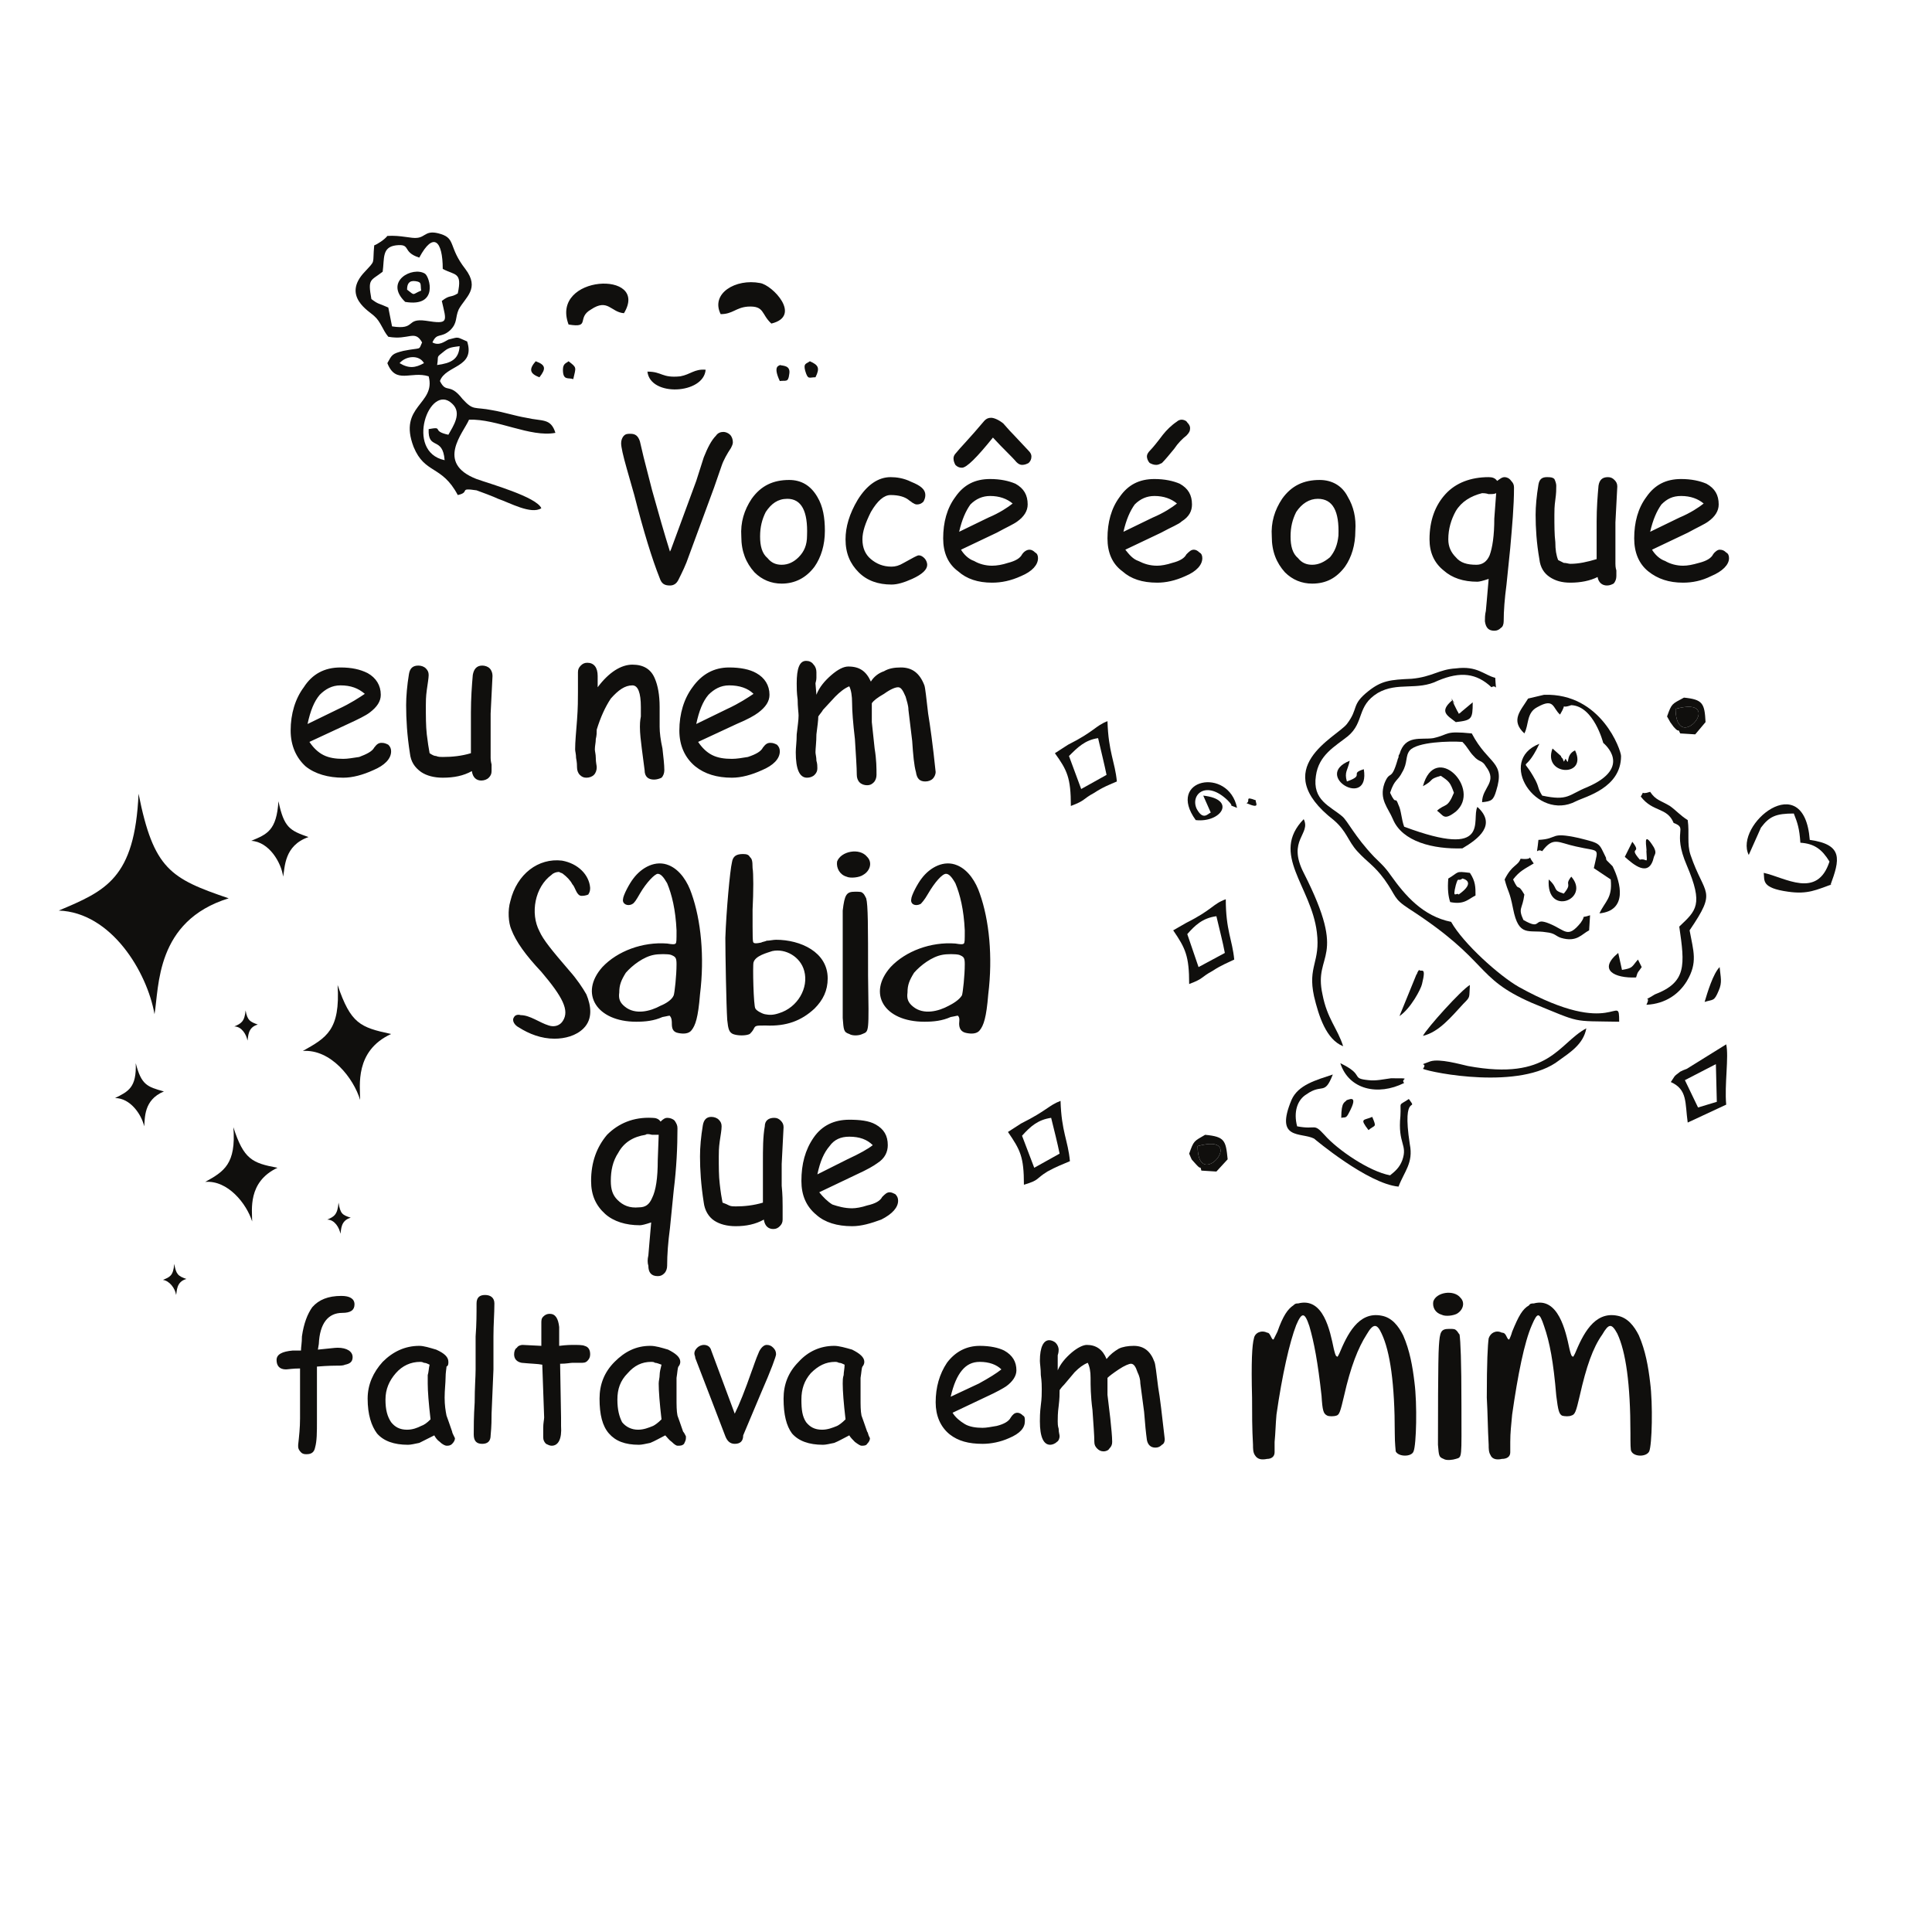 <?xml version="1.0" encoding="UTF-8" standalone="no"?>
<svg
   xmlns:dc="http://purl.org/dc/elements/1.1/"
   xmlns:cc="http://creativecommons.org/ns#"
   xmlns:rdf="http://www.w3.org/1999/02/22-rdf-syntax-ns#"
   xmlns:svg="http://www.w3.org/2000/svg"
   xmlns="http://www.w3.org/2000/svg"
   viewBox="0 0 378.667 378.667"
   height="378.667"
   width="378.667"
   xml:space="preserve"
   id="svg2"
   version="1.1"><defs
     id="defs6"><clipPath
       id="clipPath20"
       clipPathUnits="userSpaceOnUse"><path
         id="path18"
         d="M 0,0 H 2834.65 V 2834.65 H 0 Z" /></clipPath></defs><g
     transform="matrix(1.333,0,0,-1.333,0,378.667)"
     id="g10"><g
       transform="scale(0.1)"
       id="g12"><g
         id="g14"><g
           clip-path="url(#clipPath20)"
           id="g16"><path
             id="path22"
             style="fill:#100f0d;fill-opacity:1;fill-rule:evenodd;stroke:none"
             d="m 2409.74,877.078 c 9.66,-22.16 13.8,-45.719 16.56,-69.269 4.15,-31.86 2.77,-91.43 -1.38,-101.129 -4.14,-8.309 -22.08,-8.309 -26.22,0 -1.39,1.39 -1.39,11.082 -1.39,26.32 0,73.43 -6.9,120.531 -19.32,146.852 -8.29,15.238 -12.43,15.238 -22.09,-1.383 -13.81,-19.399 -23.47,-47.11 -33.13,-90.047 -5.52,-23.551 -6.9,-27.711 -12.43,-29.094 -2.76,-1.387 -9.66,-1.387 -13.8,0 -4.14,2.774 -5.52,6.922 -8.28,29.094 -4.15,49.867 -9.67,78.957 -17.95,102.519 -6.9,20.778 -9.66,20.778 -17.95,1.379 -11.04,-24.941 -20.7,-73.422 -28.99,-131.609 -1.38,-15.242 -2.76,-26.32 -2.76,-40.18 v -15.23 c 0,-6.93 -5.52,-9.699 -12.42,-9.699 -5.52,-1.391 -13.81,-1.391 -16.57,5.539 -2.76,4.16 -2.76,9.699 -2.76,15.238 -1.38,23.551 -1.38,45.723 -2.76,69.269 0,52.641 1.38,77.582 2.76,87.282 2.76,8.308 11.04,12.461 19.33,8.308 4.14,0 5.52,-2.769 6.9,-5.539 1.38,-2.769 2.76,-5.551 4.14,-4.16 0,0 2.76,5.539 4.14,11.082 9.67,23.547 15.19,33.25 24.85,38.789 1.38,2.77 4.14,2.77 6.9,2.77 35.9,9.699 46.94,-40.168 52.46,-66.489 1.38,-5.55 2.76,-11.089 4.14,-11.089 1.38,-1.383 1.38,-1.383 4.15,4.16 11.04,26.316 27.61,62.34 62.12,55.406 15.18,-2.77 24.85,-15.227 31.75,-29.09 z m -302.33,49.871 c 4.14,13.86 30.37,18.012 40.04,5.551 6.9,-6.93 4.14,-18.012 -5.53,-23.559 -5.52,-2.773 -16.56,-4.152 -22.08,-1.382 -9.67,2.769 -13.81,11.082 -12.43,19.39 z m -44.17,-49.871 c 9.66,-22.16 13.8,-45.719 16.56,-69.269 4.14,-31.86 2.76,-91.43 -1.38,-101.129 -2.76,-8.309 -22.09,-8.309 -26.23,0 0,1.39 -1.38,11.082 -1.38,26.32 0,73.43 -6.9,120.531 -19.32,146.852 -6.91,15.238 -12.43,15.238 -22.09,-1.383 -12.43,-19.399 -23.47,-47.11 -33.13,-90.047 -5.53,-23.551 -6.91,-27.711 -11.05,-29.094 -4.14,-1.387 -11.04,-1.387 -13.8,0 -5.53,2.774 -6.91,6.922 -8.29,29.094 -5.52,49.867 -11.04,78.957 -17.94,102.519 -6.91,20.778 -11.05,20.778 -19.33,1.379 -9.66,-24.941 -20.71,-73.422 -28.99,-131.609 -1.38,-15.242 -1.38,-26.32 -2.76,-40.18 v -15.23 c 0,-6.93 -5.52,-9.699 -11.04,-9.699 -6.91,-1.391 -13.81,-1.391 -17.95,5.539 -2.76,4.16 -2.76,9.699 -2.76,15.238 -1.38,23.551 -1.38,45.723 -1.38,69.269 -1.38,52.641 0,77.582 2.76,87.282 1.38,8.308 11.04,12.461 19.33,8.308 2.76,0 4.14,-2.769 5.52,-5.539 1.38,-2.769 2.76,-5.551 4.14,-4.16 0,0 2.76,5.539 5.52,11.082 8.28,23.547 15.19,33.25 23.47,38.789 2.76,2.77 4.14,2.77 6.9,2.77 37.27,9.699 46.94,-40.168 52.46,-66.489 1.38,-5.55 2.76,-11.089 4.14,-11.089 1.38,-1.383 1.38,-1.383 4.14,4.16 11.05,26.316 27.61,62.34 62.13,55.406 15.18,-2.77 24.84,-15.227 31.75,-29.09 z m 52.45,-15.238 c 1.39,20.781 2.77,24.941 15.19,24.941 6.9,0 8.28,0 11.04,-2.769 1.38,-1.391 2.77,-4.16 4.15,-5.543 1.38,-9.699 2.76,-37.41 2.76,-105.289 0,-77.578 1.38,-74.809 -8.29,-77.578 -4.14,-1.391 -13.8,-2.774 -17.94,0 v 0 c -6.91,2.769 -6.91,4.148 -8.29,20.777 0,23.551 0,128.84 1.38,145.461 v 0" /><path
             id="path24"
             style="fill:#100f0d;fill-opacity:1;fill-rule:evenodd;stroke:none"
             d="m 990.598,1377.2 c -2.762,-6.93 -12.426,-12.47 -19.328,-15.24 -15.184,-8.31 -37.27,-13.85 -52.457,-1.39 -6.903,5.55 -9.665,11.09 -8.286,20.78 0,11.09 2.762,18.01 9.664,29.1 9.664,11.08 26.231,23.55 41.418,26.32 6.903,1.38 20.704,1.38 24.848,0 6.902,-2.77 8.281,-4.16 8.281,-13.85 0,-16.63 -2.761,-41.57 -4.14,-45.72 z m 154.612,-26.32 c -8.28,-2.77 -13.8,-2.77 -20.71,-1.39 -5.52,1.39 -12.42,5.54 -13.8,8.31 -2.76,2.77 -4.14,63.73 -2.76,67.89 2.76,9.69 19.33,13.85 27.61,16.62 19.33,4.16 41.41,-8.31 46.94,-29.09 6.9,-24.94 -9.67,-54.03 -37.28,-62.34 z m 269.2,26.32 c -4.14,-6.93 -13.81,-12.47 -19.33,-15.24 -15.18,-8.31 -37.27,-13.85 -52.46,-1.39 -6.9,5.55 -9.66,11.09 -8.28,20.78 0,11.09 2.76,18.01 9.66,29.1 9.67,11.08 26.23,23.55 41.42,26.32 6.9,1.38 19.32,1.38 24.85,0 6.9,-2.77 8.28,-4.16 8.28,-13.85 0,-16.63 -2.76,-41.57 -4.14,-45.72 z m -6.91,191.18 c 16.57,-6.93 27.61,-24.94 33.14,-41.56 13.8,-38.79 19.32,-92.82 12.42,-148.24 -2.76,-34.63 -6.9,-45.71 -12.42,-52.64 -4.14,-5.54 -12.43,-5.54 -19.33,-4.16 -8.28,1.39 -11.04,6.93 -11.04,13.86 0,2.77 1.38,8.31 -1.38,11.08 0,1.39 -2.77,0 -11.05,-1.39 -12.42,-5.54 -24.85,-6.92 -38.65,-6.92 -59.36,0 -84.21,41.56 -49.7,80.35 22.09,23.55 59.36,37.4 95.25,34.63 8.29,-1.38 11.05,-1.38 12.43,0 1.38,1.39 1.38,4.16 1.38,19.4 -1.38,30.48 -6.9,52.64 -13.81,69.27 -5.52,9.69 -9.66,13.85 -13.8,13.85 -5.52,0 -16.57,-12.47 -26.23,-29.09 -5.52,-9.7 -9.66,-13.86 -11.04,-15.24 -8.29,-4.16 -15.19,0 -13.81,6.93 0,5.54 9.66,23.55 15.19,30.47 12.42,16.63 33.13,27.71 52.45,19.4 z m -133.9,-48.49 c 2.76,-9.7 2.76,-41.56 2.76,-113.6 1.38,-85.89 1.38,-81.74 -8.29,-85.89 -5.52,-2.77 -15.18,-2.77 -19.32,0 v 0 c -8.28,2.77 -8.28,5.54 -9.66,23.55 0,24.94 0,141.31 0,157.93 2.76,23.55 5.52,27.71 17.94,27.71 8.28,0 9.66,0 12.43,-2.77 1.38,-1.39 2.76,-4.16 4.14,-6.93 z m -146.33,-62.34 c 4.14,0 9.66,1.38 13.8,1.38 35.89,0 75.93,-18 75.93,-56.79 0,-18.01 -6.9,-31.87 -19.33,-44.34 -19.33,-18.01 -41.41,-26.32 -71.78,-24.93 -15.19,0 -15.19,0 -17.95,-5.54 -1.38,-2.78 -4.14,-5.55 -5.52,-6.93 -5.53,-2.77 -17.95,-2.77 -24.85,0 -5.52,2.77 -6.9,6.93 -8.29,20.78 -1.37,20.78 -2.76,96.97 -2.76,120.53 1.39,40.17 6.91,99.74 9.67,110.82 1.38,9.7 6.9,12.47 16.56,12.47 5.53,0 8.29,-1.38 9.67,-4.15 2.76,-2.77 4.14,-4.16 4.14,-16.63 1.38,-6.92 1.38,-34.63 0,-60.95 0,-42.95 0,-47.11 1.38,-48.49 1.38,-1.39 4.14,-1.39 11.04,0 2.76,1.38 5.52,1.38 8.29,2.77 z m 103.53,116.37 c 5.52,15.24 33.13,20.78 44.18,6.93 8.28,-8.32 4.14,-20.78 -5.52,-26.32 -5.53,-4.16 -19.33,-5.55 -24.85,-2.78 -9.67,2.78 -15.19,12.47 -13.81,22.17 z M 793.188,1471.4 c 5.523,-12.47 17.945,-27.7 44.175,-58.18 11.043,-12.47 19.325,-24.94 24.848,-34.64 6.902,-16.62 9.664,-36.02 -4.141,-49.87 -11.043,-11.08 -27.609,-15.24 -42.793,-15.24 -19.328,0 -37.273,6.93 -52.461,16.63 -5.519,2.77 -11.043,9.69 -6.902,15.23 1.383,2.78 5.524,4.16 9.664,2.78 13.805,0 27.61,-11.09 41.414,-15.24 8.285,-2.77 16.567,0 20.707,6.92 9.664,15.24 0,34.64 -31.75,72.04 -23.469,24.94 -37.273,44.33 -44.176,62.34 -4.14,9.7 -5.523,27.71 -1.378,41.56 9.66,40.18 41.414,63.73 75.925,59.58 23.469,-4.16 40.035,-20.78 41.414,-40.18 0,-5.54 -1.379,-6.93 -2.761,-9.7 -2.762,-1.38 -9.664,-2.77 -12.422,-1.38 -5.524,2.77 -6.906,12.47 -11.047,16.62 -2.762,5.54 -8.281,11.08 -13.805,15.24 -1.379,1.39 -4.14,1.39 -5.519,2.77 -4.145,0 -8.285,-1.38 -11.047,-4.15 -24.848,-18.01 -31.75,-56.8 -17.945,-83.13 z m 190.507,96.98 c 16.565,-6.93 27.605,-24.94 33.135,-41.56 13.8,-38.79 19.32,-92.82 12.42,-148.24 -2.76,-34.63 -6.9,-45.71 -12.42,-52.64 -4.14,-5.54 -12.43,-5.54 -19.33,-4.16 -8.285,1.39 -9.664,6.93 -9.664,13.86 0,2.77 0,8.31 -2.762,11.08 0,1.39 -2.761,0 -11.043,-1.39 -12.422,-5.54 -24.847,-6.92 -38.652,-6.92 -57.981,0 -84.211,41.56 -49.699,80.35 22.09,23.55 59.363,37.4 95.254,34.63 8.281,-1.38 11.043,-1.38 12.425,0 1.379,1.39 1.379,4.16 1.379,19.4 -1.379,30.48 -6.902,52.64 -13.804,69.27 -5.524,9.69 -9.664,13.85 -13.805,13.85 -4.141,0 -16.566,-12.47 -26.231,-29.09 -5.519,-9.7 -8.281,-13.86 -11.043,-15.24 -6.902,-4.16 -15.183,0 -13.804,6.93 0,5.54 9.664,23.55 15.187,30.47 12.422,16.63 33.129,27.71 52.457,19.4 v 0" /><path
             id="path26"
             style="fill:#100f0d;fill-opacity:1;fill-rule:evenodd;stroke:none"
             d="m 569.547,2493.8 c -4.141,-5.54 -15.184,-12.46 -19.324,-13.85 -2.762,-29.09 2.757,-20.78 -13.805,-38.79 -34.516,-36.02 6.902,-58.19 13.805,-65.11 9.664,-8.32 12.422,-20.78 20.707,-30.48 30.371,-5.54 38.652,11.08 49.695,-8.31 -5.52,-12.47 0,-6.93 -27.609,-12.47 -16.567,-4.16 -16.567,-5.54 -23.469,-18.01 12.426,-31.86 34.516,-11.08 60.746,-19.4 11.043,-41.56 -45.559,-42.94 -22.09,-103.9 16.567,-40.18 41.414,-26.32 64.883,-70.65 19.324,4.15 0,11.08 27.609,6.92 4.141,-1.38 26.231,-9.69 31.75,-12.46 16.567,-5.54 48.317,-23.56 63.504,-13.86 -6.902,16.63 -75.926,36.02 -95.254,42.95 -60.742,23.55 -19.328,67.88 -11.043,87.28 41.414,1.38 89.731,-26.32 127.004,-19.4 -6.902,22.17 -19.328,16.63 -42.797,22.17 -16.562,2.77 -33.129,8.31 -49.695,11.08 -27.609,5.54 -27.609,-1.38 -44.176,16.63 -19.328,24.93 -23.468,6.92 -33.133,26.32 8.286,23.55 52.458,19.39 40.036,58.18 -16.567,6.93 -11.043,6.93 -27.61,2.77 -5.523,-2.77 -13.804,-9.7 -23.468,-4.15 6.902,15.24 12.421,5.54 26.23,18.01 11.043,11.08 6.902,18.01 12.422,30.48 9.664,18 31.754,30.47 9.664,59.57 -24.848,31.86 -13.805,44.33 -35.895,51.25 -22.086,6.93 -22.086,-4.15 -34.511,-5.54 -8.282,-1.38 -24.848,4.16 -44.176,2.77 z m 46.937,-31.86 c 20.707,38.79 34.512,24.94 34.512,-16.62 17.949,-9.7 28.992,-4.16 22.09,-36.02 -11.043,-6.93 -11.043,-1.39 -23.469,-11.09 6.903,-30.48 11.043,-34.63 -23.469,-29.09 -30.371,4.16 -13.804,-13.85 -49.699,-8.31 l -5.519,27.71 c -15.188,6.92 -13.805,4.15 -24.852,12.46 -5.519,30.48 -1.379,26.32 16.567,40.18 2.761,19.39 -1.379,36.02 19.328,38.79 23.468,2.77 8.285,-9.7 34.511,-18.01 z m 26.231,-157.93 c 2.762,15.24 -2.762,9.7 11.043,20.78 6.902,5.54 12.426,5.54 22.09,6.92 -1.383,-19.39 -12.426,-24.93 -33.133,-27.7 z m -55.219,2.77 c 9.66,11.08 28.988,12.47 35.891,0 -12.422,-6.93 -22.086,-8.31 -35.891,0 z m 472.124,72.04 c 17.95,0 22.09,9.7 40.04,11.08 24.84,1.39 19.32,-11.08 34.51,-24.94 45.55,11.09 1.38,56.81 -16.57,59.58 -35.89,6.92 -73.16,-15.24 -57.98,-45.72 z m -223.636,-15.24 c 33.129,-5.54 11.043,9.7 33.129,22.17 24.852,16.62 28.992,-4.16 48.321,-5.55 38.652,63.73 -109.059,56.8 -81.45,-16.62 z m 115.957,-69.27 c 4.145,-37.4 82.829,-33.25 85.589,2.77 -16.56,1.39 -22.08,-6.92 -37.27,-9.7 -27.608,-2.77 -26.229,6.93 -48.319,6.93 z m -356.164,102.52 c 49.7,-8.31 35.895,37.4 28.993,41.56 -17.95,11.08 -60.743,-11.09 -28.993,-41.56 z m 2.762,18.01 c 0,8.31 2.762,13.85 12.426,12.46 9.66,-1.38 6.902,-4.15 8.281,-13.85 -13.805,-5.54 -8.281,-8.31 -20.707,1.39 z m 548.051,-134.38 c 8.29,1.38 12.43,-2.77 13.81,9.7 2.76,13.85 -9.67,12.46 -13.81,13.85 0,-1.39 -11.04,0 0,-23.55 z m 52.46,5.54 c 6.9,13.85 4.14,18.01 -8.28,23.55 -5.52,-4.16 -9.67,-2.77 -6.9,-13.85 4.14,-13.86 5.52,-9.7 15.18,-9.7 z m -356.163,-2.77 c 4.14,18.01 5.519,16.62 -6.903,26.32 -2.761,-2.77 -8.285,-2.77 -8.285,-12.47 0,-16.62 8.285,-11.08 15.188,-13.85 z m -49.699,2.77 c 9.664,12.47 9.664,18.01 -5.52,23.55 -9.664,-11.08 -9.664,-18.01 5.52,-23.55 z m -139.43,-121.91 c -59.36,12.46 -22.086,114.98 11.043,83.12 15.187,-13.85 1.383,-33.25 -5.52,-45.72 -26.23,5.54 -5.523,12.47 -28.988,8.31 -1.383,-31.86 20.703,-9.69 23.465,-45.71 v 0" /><path
             id="path28"
             style="fill:#100f0d;fill-opacity:1;fill-rule:evenodd;stroke:none"
             d="m 2380.75,1338.41 c 0,45.72 -5.52,-27.71 -147.71,51.26 -28.99,16.62 -81.45,63.72 -99.4,95.59 -41.41,8.31 -67.64,38.79 -88.35,67.88 -9.66,13.85 -15.19,18.01 -24.85,27.71 -28.99,30.48 -38.65,52.64 -46.94,59.57 -17.94,15.24 -44.17,23.55 -38.65,59.57 4.14,30.48 27.61,42.94 46.94,58.18 24.85,20.78 12.42,44.34 44.17,63.73 28.99,16.62 57.98,2.77 88.35,18.01 33.14,13.86 56.6,11.08 78.69,-9.7 8.29,5.54 6.9,-11.08 5.52,13.86 -16.56,4.15 -26.23,18 -57.98,13.85 -24.85,-1.38 -34.51,-12.47 -64.88,-15.24 -31.75,-1.38 -44.17,-2.77 -63.5,-18.01 -26.23,-20.78 -13.81,-24.94 -31.75,-48.49 -15.19,-19.39 -117.34,-65.11 -19.33,-141.3 19.33,-16.63 20.71,-30.48 34.51,-45.72 15.19,-16.63 24.85,-20.78 40.04,-41.56 17.94,-24.94 12.42,-27.71 35.89,-42.95 120.1,-77.58 95.25,-101.13 180.84,-138.53 74.55,-30.48 56.6,-26.33 128.39,-27.71 v 0" /><path
             id="path30"
             style="fill:#100f0d;fill-opacity:1;fill-rule:evenodd;stroke:none"
             d="m 2043.91,1675.05 c 6.9,20.78 11.04,16.63 17.95,30.48 8.28,13.85 4.14,23.55 11.04,31.86 11.04,12.47 57.98,13.86 77.31,12.47 8.28,-8.31 9.66,-13.85 16.56,-20.78 8.29,-9.7 12.43,-5.54 17.95,-15.24 17.95,-23.55 -5.52,-30.48 -5.52,-52.64 13.8,1.38 16.56,2.77 20.7,16.62 13.81,44.33 -11.04,37.41 -35.89,84.51 -41.41,4.16 -31.75,-1.39 -56.6,-6.93 -17.94,-2.77 -41.41,5.54 -49.7,-23.55 -1.38,-1.38 -1.38,-2.77 -1.38,-4.15 0,-1.39 -1.38,-2.77 -1.38,-4.16 -9.66,-33.25 -11.04,-13.85 -19.32,-34.63 -8.29,-23.56 5.52,-36.02 12.42,-52.65 13.81,-33.25 59.36,-44.33 102.16,-42.94 23.47,13.85 51.08,34.63 22.08,60.95 -9.66,-18.01 22.09,-77.58 -107.67,-29.09 -4.15,11.08 -4.15,23.55 -8.29,31.86 -5.52,15.24 -2.76,-2.77 -12.42,18.01 v 0" /><path
             id="path32"
             style="fill:#100f0d;fill-opacity:1;fill-rule:evenodd;stroke:none"
             d="m 2246.84,1813.59 c -11.04,-18.01 -26.23,-31.86 -5.52,-51.26 6.9,12.47 2.76,30.48 19.33,38.79 24.84,13.85 22.08,-1.39 33.13,-11.08 12.42,20.78 -2.76,6.92 16.56,13.85 33.14,-1.38 46.94,-55.41 46.94,-55.41 1.38,-1.39 44.18,-36.02 -23.47,-65.12 -27.61,-11.08 -27.61,-20.78 -66.26,-12.46 -6.9,11.08 -4.14,11.08 -9.66,22.16 -22.09,41.56 -17.95,4.16 5.52,54.03 -63.51,-24.94 -4.14,-114.98 53.84,-84.51 13.8,6.93 66.26,19.4 66.26,66.5 0,8.31 -28.99,92.82 -113.2,90.05 l -23.47,-5.54" /><path
             id="path34"
             style="fill:#100f0d;fill-opacity:1;fill-rule:evenodd;stroke:none"
             d="m 2460.82,1630.72 c 22.08,-8.31 -2.76,-11.08 19.32,-62.34 24.85,-58.19 13.81,-66.5 -11.04,-90.05 8.28,-56.8 11.04,-81.74 -35.89,-99.75 -22.09,-13.85 -4.14,1.39 -12.43,-15.24 28.99,1.39 48.32,16.63 59.36,34.64 16.57,27.71 9.67,44.33 4.14,74.81 41.42,60.95 22.09,49.87 1.39,110.83 -5.53,16.62 -1.39,31.86 -4.15,51.26 -11.04,6.92 -16.56,13.85 -26.22,20.78 -13.81,8.31 -20.71,8.31 -29,20.78 -16.56,-5.54 -6.9,4.15 -13.8,-6.93 17.95,-23.55 38.65,-15.24 48.32,-38.79 v 0" /><path
             id="path36"
             style="fill:#100f0d;fill-opacity:1;fill-rule:evenodd;stroke:none"
             d="m 2056.33,1095.97 c 8.29,22.17 22.09,34.63 16.57,62.34 -12.43,80.35 13.8,45.72 -1.38,66.5 -16.57,-11.08 -11.05,-2.77 -12.42,-24.94 -4.15,-41.56 11.04,-41.56 2.76,-65.11 -4.15,-11.08 -11.05,-16.62 -17.95,-22.17 -30.37,5.55 -77.31,37.41 -96.63,59.57 -16.57,18.01 -11.05,6.93 -40.04,12.47 -5.52,20.78 0,38.79 13.81,47.11 23.46,16.62 26.23,-2.78 38.65,29.09 -24.85,-8.31 -51.08,-15.24 -60.74,-37.41 -24.85,-59.57 13.8,-47.1 33.13,-56.8 0,0 78.69,-66.49 124.24,-70.65 v 0" /><path
             id="path38"
             style="fill:#100f0d;fill-opacity:1;fill-rule:evenodd;stroke:none"
             d="m 2694.12,1540.67 -2.76,-1.38 c 13.8,37.4 19.32,59.57 -30.37,66.49 -8.29,108.06 -111.82,22.17 -89.73,-22.16 l 17.94,40.17 c 12.43,16.63 22.09,20.78 48.32,20.78 5.52,-13.85 8.28,-22.16 9.66,-42.94 20.71,-1.39 31.75,-9.7 42.8,-27.71 -17.95,-55.41 -64.89,-23.55 -96.64,-16.62 1.38,-11.09 -4.14,-22.17 35.9,-27.71 28.99,-4.16 41.41,2.77 64.88,11.08 v 0" /><path
             id="path40"
             style="fill:#100f0d;fill-opacity:1;fill-rule:evenodd;stroke:none"
             d="m 1974.89,1302.39 c -8.29,26.32 -23.47,40.17 -30.38,76.19 -13.8,62.35 38.66,48.49 -27.61,178.72 -24.84,48.48 11.05,56.8 0,78.96 -49.69,-51.26 11.05,-98.36 19.33,-166.24 5.52,-44.33 -13.8,-49.88 -4.14,-94.21 6.9,-29.09 17.95,-63.72 42.8,-73.42 v 0" /><path
             id="path42"
             style="fill:#100f0d;fill-opacity:1;fill-rule:evenodd;stroke:none"
             d="m 1725.02,1472.79 c 17.94,-26.32 23.47,-37.41 23.47,-78.97 22.08,8.32 16.56,9.7 34.51,19.4 12.42,8.31 23.47,12.47 31.75,16.62 -2.76,29.09 -12.43,42.95 -12.43,88.67 -19.32,-6.93 -19.32,-15.24 -57.98,-34.64 z m 20.7,-5.54 c 11.05,12.47 22.09,23.55 42.8,26.32 4.14,-18.01 9.66,-38.79 12.42,-54.03 l -38.65,-20.78 -16.57,48.49" /><path
             id="path44"
             style="fill:#100f0d;fill-opacity:1;fill-rule:evenodd;stroke:none"
             d="m 2456.67,1249.74 c 24.85,-11.08 20.71,-30.47 24.85,-59.57 l 56.6,26.33 c -2.76,29.09 4.14,70.65 0,88.66 l -57.98,-36.02 c -4.14,-1.39 -6.9,-2.77 -9.66,-4.16 -11.04,-8.31 -6.9,-5.54 -13.81,-15.24 z m 66.27,26.33 1.38,-55.42 -27.61,-8.31 -19.33,40.18 45.56,23.55" /><path
             id="path46"
             style="fill:#100f0d;fill-opacity:1;fill-rule:evenodd;stroke:none"
             d="m 2092.23,1269.14 c 12.42,-5.54 143.57,-31.86 200.17,12.47 15.18,11.08 35.89,23.55 40.03,47.1 -41.41,-22.17 -53.84,-77.58 -173.94,-55.41 -12.42,2.77 -41.41,11.08 -55.22,6.92 -22.09,-8.31 -2.76,0 -11.04,-11.08 v 0" /><path
             id="path48"
             style="fill:#100f0d;fill-opacity:1;fill-rule:evenodd;stroke:none"
             d="m 2336.57,1472.79 1.38,22.16 c -16.56,-5.54 -4.14,2.78 -13.8,-11.08 -19.33,-23.55 -22.09,-11.08 -45.56,-1.38 -26.23,11.08 -9.66,-11.09 -38.65,5.54 -8.28,18.01 -1.38,15.24 1.38,37.4 -11.04,19.4 -6.9,1.39 -16.57,22.17 9.67,12.47 16.57,15.24 30.37,23.55 -12.42,16.62 4.15,4.16 -19.32,6.93 -4.14,-11.09 -12.43,-8.32 -23.47,-30.48 5.52,-20.78 6.9,-15.24 12.42,-42.95 8.29,-42.94 23.47,-30.48 48.32,-34.63 13.81,-1.39 13.81,-5.54 22.09,-8.31 23.47,-6.93 30.37,5.54 41.41,11.08 v 0" /><path
             id="path50"
             style="fill:#100f0d;fill-opacity:1;fill-rule:evenodd;stroke:none"
             d="m 2262.03,1605.78 c -2.76,-27.7 -4.14,-11.08 5.52,-16.62 16.56,22.17 23.47,12.47 49.7,6.93 35.89,-8.32 33.13,0 26.23,-31.87 l 24.84,-16.62 c 2.77,-27.71 -8.28,-31.87 -16.56,-49.87 41.41,4.15 31.75,44.33 19.33,69.26 l -8.29,8.32 c -1.38,1.38 -1.38,2.77 -1.38,4.15 -11.04,22.17 -6.9,20.78 -40.03,29.09 -44.18,9.7 -28.99,-1.38 -59.36,-2.77 v 0" /><path
             id="path52"
             style="fill:#100f0d;fill-opacity:1;fill-rule:evenodd;stroke:none"
             d="m 1758.15,1634.88 c 37.27,-4.16 60.74,30.47 11.04,36.02 l 11.05,-24.94 c -4.15,-1.39 -11.05,-12.47 -20.71,5.54 -9.66,20.78 13.8,42.95 45.56,12.47 12.42,-12.47 -2.77,-4.16 13.8,-11.08 -12.42,60.95 -104.92,42.94 -60.74,-18.01 v 0" /><path
             id="path54"
             style="fill:#100f0d;fill-opacity:1;fill-rule:evenodd;stroke:none"
             d="m 2092.23,1684.75 c 17.94,9.7 6.9,9.7 26.23,15.24 12.42,-8.31 13.8,-9.7 19.32,-24.94 -9.66,-23.55 -12.42,-15.24 -24.85,-26.32 9.67,-6.93 9.67,-15.24 27.61,-1.39 38.66,33.25 -30.37,103.91 -48.31,37.41 v 0" /><path
             id="path56"
             style="fill:#100f0d;fill-opacity:1;fill-rule:evenodd;stroke:none"
             d="m 2470.48,1762.33 22.09,-1.39 15.18,18.01 c -1.38,27.71 -4.14,33.25 -31.75,36.02 -17.94,-9.69 -17.94,-8.31 -24.85,-27.7 6.91,-12.47 2.76,-5.54 9.67,-15.24 9.66,-11.09 5.52,0 9.66,-9.7 z m -6.9,36.02 c 75.93,20.78 1.38,-70.65 0,0 v 0" /><path
             id="path58"
             style="fill:#100f0d;fill-opacity:1;fill-rule:evenodd;stroke:none"
             d="m 2132.26,1514.35 c 20.71,-4.16 26.23,4.16 37.27,9.7 0,12.47 0,20.78 -8.28,33.25 -22.09,2.77 -15.18,1.38 -31.75,-8.32 -1.38,-15.24 0,-26.32 2.76,-34.63 z m 8.28,24.94 c 4.15,13.85 2.76,4.15 9.67,9.69 0,0 22.08,-4.15 -5.52,-23.55 -2.77,4.16 -9.67,-8.31 -4.15,13.86 v 0" /><path
             id="path60"
             style="fill:#100f0d;fill-opacity:1;fill-rule:evenodd;stroke:none"
             d="m 2064.62,1248.36 c -6.91,6.93 15.18,6.93 -19.33,6.93 -11.04,-1.39 -22.09,-4.16 -33.13,-2.77 -27.61,2.77 -4.14,6.92 -41.42,24.93 12.43,-38.79 55.22,-48.49 93.88,-29.09 v 0" /><path
             id="path62"
             style="fill:#100f0d;fill-opacity:1;fill-rule:evenodd;stroke:none"
             d="m 2092.23,1317.63 c 23.46,5.54 41.41,27.7 59.36,47.1 11.04,11.08 8.28,8.31 9.66,27.71 -12.42,-6.93 -63.5,-63.73 -69.02,-74.81 v 0" /><path
             id="path64"
             style="fill:#100f0d;fill-opacity:1;fill-rule:evenodd;stroke:none"
             d="m 2389.03,1580.85 c 12.43,-11.09 35.89,-31.87 42.8,0 1.38,4.15 4.14,5.54 0,13.85 -17.95,29.09 -9.67,-2.77 -11.05,-5.54 1.38,-22.17 1.38,-9.7 -9.66,-12.47 -17.95,20.78 4.14,6.93 -11.04,26.32 l -11.05,-22.16" /><path
             id="path66"
             style="fill:#100f0d;fill-opacity:1;fill-rule:evenodd;stroke:none"
             d="m 2405.6,1403.52 c 2.76,9.7 2.76,6.93 8.28,15.24 l -5.52,11.08 c -9.66,-11.08 -6.9,-12.47 -23.47,-15.24 l -5.52,24.94 c -30.37,-24.94 -5.52,-37.4 26.23,-36.02 v 0" /><path
             id="path68"
             style="fill:#100f0d;fill-opacity:1;fill-rule:evenodd;stroke:none"
             d="m 1980.41,1691.68 c -4.14,13.85 1.38,16.62 4.14,30.47 -55.22,-22.16 30.37,-72.03 20.71,-12.46 -22.09,-6.93 2.76,-8.32 -24.85,-18.01 v 0" /><path
             id="path70"
             style="fill:#100f0d;fill-opacity:1;fill-rule:evenodd;stroke:none"
             d="m 2463.58,1798.35 c 1.38,-70.65 75.93,20.78 0,0 v 0" /><path
             id="path72"
             style="fill:#100f0d;fill-opacity:1;fill-rule:evenodd;stroke:none"
             d="m 2297.92,1724.93 c -1.38,1.38 -2.76,2.77 -2.76,4.15 l -12.43,11.08 c -15.18,-40.17 52.46,-42.94 33.14,-2.77 -15.19,-6.92 -6.91,-24.93 -13.81,-12.46 0,1.38 -1.38,-2.78 -2.76,-4.16 0,1.38 -1.38,2.77 -1.38,4.16 v 0" /><path
             id="path74"
             style="fill:#100f0d;fill-opacity:1;fill-rule:evenodd;stroke:none"
             d="m 2299.3,1526.82 c -17.95,5.54 -6.9,6.92 -22.09,20.78 -4.14,-55.42 62.12,-29.09 33.13,4.15 -11.04,-13.85 2.76,-8.31 -11.04,-24.93 v 0" /><path
             id="path76"
             style="fill:#100f0d;fill-opacity:1;fill-rule:evenodd;stroke:none"
             d="m 2140.54,1778.95 c 23.47,2.78 24.85,4.16 24.85,29.1 l -16.56,-13.86 c -1.38,-1.38 -2.76,-2.77 -4.14,-2.77 0,0 -1.39,4.16 -1.39,2.77 l -4.14,8.32 c -13.8,27.7 6.91,-8.32 -4.14,8.31 -19.33,-16.63 -6.9,-22.17 5.52,-31.87 v 0" /><path
             id="path78"
             style="fill:#100f0d;fill-opacity:1;fill-rule:evenodd;stroke:none"
             d="m 2057.71,1346.72 c 16.57,11.08 31.76,40.18 33.14,47.1 6.9,27.71 -1.38,16.63 -4.15,20.78 -1.38,-1.38 -1.38,-1.38 -2.76,-4.15 0,-1.39 -1.38,-2.77 -1.38,-2.77 l -24.85,-60.96" /><path
             id="path80"
             style="fill:#100f0d;fill-opacity:1;fill-rule:evenodd;stroke:none"
             d="m 2506.37,1367.5 c 12.43,4.16 13.81,0 20.71,16.63 5.52,12.46 2.76,19.39 1.38,34.63 -9.66,-9.7 -17.95,-37.41 -22.09,-51.26 v 0" /><path
             id="path82"
             style="fill:#100f0d;fill-opacity:1;fill-rule:evenodd;stroke:none"
             d="m 1972.12,1197.1 c 5.53,1.39 6.91,-1.38 11.05,6.93 16.56,30.48 -2.76,18.01 -2.76,19.39 -2.76,-4.15 -8.29,-1.38 -8.29,-26.32 v 0" /><path
             id="path84"
             style="fill:#100f0d;fill-opacity:1;fill-rule:evenodd;stroke:none"
             d="m 2012.16,1179.09 c 9.66,8.31 12.42,2.77 5.52,19.4 -12.42,-5.55 -19.33,-1.39 -5.52,-19.4 v 0" /><path
             id="path86"
             style="fill:#100f0d;fill-opacity:1;fill-rule:evenodd;stroke:none"
             d="m 1832.7,1659.81 c 22.08,-9.69 12.42,1.39 13.8,4.16 -17.95,6.93 -6.9,-1.39 -13.8,-4.16 v 0" /><path
             id="path88"
             style="fill:#100f0d;fill-opacity:1;fill-rule:nonzero;stroke:none"
             d="m 2471.86,2111.44 c -12.42,0 -20.71,-4.15 -28.99,-12.47 -6.9,-9.69 -12.42,-22.16 -16.57,-40.17 l 42.8,20.78 c 16.57,6.93 28.99,15.24 35.89,20.78 -8.28,6.93 -19.32,11.08 -33.13,11.08 z m 2.76,-127.45 c -20.71,0 -37.27,5.54 -51.08,16.62 -13.8,11.09 -20.7,27.71 -20.7,48.49 0,23.55 5.52,44.33 17.94,60.96 12.43,18.01 28.99,26.32 51.08,26.32 15.19,0 27.61,-2.77 37.27,-6.93 12.43,-6.93 17.95,-16.62 17.95,-30.48 0,-9.69 -5.52,-18.01 -15.19,-24.93 -5.52,-4.16 -15.18,-8.31 -30.37,-16.63 l -52.45,-24.93 c 4.14,-6.93 11.04,-13.86 19.32,-16.63 6.91,-4.15 16.57,-6.92 26.23,-6.92 6.9,0 13.81,1.38 23.47,4.15 11.04,2.77 17.95,6.93 20.71,12.47 2.76,4.16 6.9,6.93 9.66,6.93 4.14,0 6.9,-1.39 9.66,-4.16 2.77,-1.39 4.14,-4.16 4.14,-8.31 0,-9.7 -9.66,-19.4 -26.22,-26.32 -13.81,-6.93 -27.61,-9.7 -41.42,-9.7 z m -99.39,88.66 c 0,-6.92 0,-16.62 0,-30.47 0,-13.86 0,-23.56 0,-30.48 0,-1.39 0,-5.55 1.38,-9.7 0,-4.16 0,-6.93 0,-8.31 0,-4.16 -1.38,-8.31 -4.14,-11.09 -2.77,-1.38 -5.53,-2.77 -9.67,-2.77 -6.9,0 -12.42,4.16 -13.8,12.47 -11.05,-5.54 -24.85,-8.31 -40.04,-8.31 -12.42,0 -22.08,2.77 -30.37,8.31 -8.28,5.54 -13.8,13.85 -15.18,26.32 -4.14,23.56 -5.52,45.72 -5.52,65.11 0,12.47 1.38,27.71 4.14,44.34 1.38,8.31 5.52,11.08 12.42,11.08 4.14,0 8.28,0 11.04,-2.77 1.39,-2.77 2.77,-6.93 2.77,-9.7 0,-5.54 0,-11.08 -1.38,-20.78 -1.39,-9.7 -1.39,-16.62 -1.39,-22.17 0,-15.23 0,-29.09 1.39,-40.17 0,-11.08 1.38,-19.4 4.14,-26.32 2.76,-1.39 5.52,-2.77 8.28,-4.16 4.14,0 6.9,-1.38 9.66,-1.38 12.43,0 24.85,2.77 38.66,6.92 v 27.71 27.71 c 0,19.39 1.38,37.4 2.76,52.64 1.38,8.31 5.52,12.47 13.8,12.47 4.14,0 6.91,-1.38 9.67,-4.16 2.76,-2.77 4.14,-5.54 4.14,-9.69 z m -196.03,42.95 c -16.57,-4.16 -30.37,-12.47 -38.66,-26.32 -6.9,-12.47 -11.04,-26.33 -11.04,-41.57 0,-11.08 4.14,-19.39 11.04,-26.32 6.91,-8.31 16.57,-11.08 30.37,-11.08 8.29,0 15.19,4.16 19.33,13.85 4.14,11.09 6.9,29.1 6.9,54.03 l 2.76,37.41 c -2.76,-1.39 -5.52,-1.39 -11.04,-1.39 -4.14,1.39 -8.28,1.39 -9.66,1.39 z m 41.41,-80.35 -5.52,-54.03 c -2.76,-20.78 -4.14,-38.79 -4.14,-54.03 0,-4.16 -1.38,-8.31 -4.14,-9.7 -2.76,-2.77 -5.52,-4.15 -9.67,-4.15 -8.28,0 -12.42,4.15 -13.8,13.85 0,4.15 0,9.7 1.38,15.24 l 1.38,15.24 2.76,31.86 c -8.28,-2.77 -13.8,-4.15 -16.57,-4.15 -20.7,0 -37.27,5.53 -49.69,16.62 -13.81,11.08 -20.71,26.32 -20.71,45.71 0,27.71 8.28,49.88 23.47,66.5 15.18,16.63 37.27,24.94 63.5,24.94 5.52,0 9.66,-1.38 12.43,-5.54 4.14,2.77 6.9,5.54 11.04,5.54 2.76,0 6.9,-1.38 9.66,-5.54 2.76,-2.77 4.14,-5.54 4.14,-9.7 0,-27.71 -2.76,-56.8 -5.52,-88.66 z m -283,72.04 c -12.42,0 -23.47,-6.93 -31.75,-19.4 -5.52,-11.08 -8.28,-22.16 -8.28,-36.02 0,-13.85 2.76,-24.94 11.04,-31.86 5.52,-6.93 12.43,-9.7 20.71,-9.7 9.66,0 17.95,4.16 26.23,11.08 6.9,8.32 11.04,18.01 12.42,31.87 1.38,36.02 -8.28,54.03 -30.37,54.03 z m -8.28,-124.69 c -15.19,0 -28.99,5.54 -40.04,16.63 -12.42,13.85 -19.32,30.48 -19.32,52.64 -1.38,20.78 4.14,38.79 15.18,55.42 13.81,19.39 31.75,27.7 55.22,27.7 17.95,0 33.13,-8.31 41.42,-24.93 8.28,-13.86 12.42,-30.48 11.04,-49.88 0,-20.78 -5.52,-38.79 -15.18,-52.64 -12.43,-16.63 -27.61,-24.94 -48.32,-24.94 z m -229.16,174.56 c -4.14,0 -6.9,1.39 -9.67,2.77 -2.76,2.77 -4.14,6.93 -4.14,9.7 0,2.77 1.38,5.54 5.52,9.69 2.77,2.78 9.67,11.09 17.95,22.17 5.52,6.93 12.43,13.85 20.71,19.4 1.38,1.38 4.14,2.77 6.9,2.77 2.76,0 6.9,-1.39 8.28,-4.16 2.77,-2.77 4.15,-5.54 4.15,-8.31 0,-4.16 -1.38,-6.93 -5.53,-11.08 -5.52,-4.16 -12.42,-11.09 -17.94,-19.4 -6.91,-8.31 -12.43,-15.24 -17.95,-20.78 -2.76,-1.38 -5.52,-2.77 -8.28,-2.77 z m -2.76,-45.72 c -11.05,0 -20.71,-4.15 -28.99,-12.47 -6.91,-9.69 -12.43,-22.16 -16.57,-40.17 l 42.8,20.78 c 16.56,6.93 28.99,15.24 35.89,20.78 -8.28,6.93 -19.33,11.08 -33.13,11.08 z m 4.14,-127.45 c -22.09,0 -38.65,5.54 -51.08,16.62 -15.18,11.09 -22.09,27.71 -22.09,48.49 0,23.55 5.53,44.33 17.95,60.96 12.42,18.01 28.99,26.32 51.08,26.32 15.18,0 27.61,-2.77 37.27,-6.93 12.42,-6.93 17.95,-16.62 17.95,-30.48 0,-9.69 -4.14,-18.01 -15.19,-24.93 -4.14,-4.16 -15.18,-8.31 -30.37,-16.63 l -52.46,-24.93 c 5.52,-6.93 11.05,-13.86 19.33,-16.63 8.28,-4.15 16.56,-6.92 27.61,-6.92 5.52,0 13.8,1.38 22.09,4.15 11.04,2.77 17.94,6.93 20.7,12.47 4.15,4.16 6.91,6.93 11.05,6.93 2.76,0 5.52,-1.39 8.28,-4.16 2.76,-1.39 4.14,-4.16 4.14,-8.31 0,-9.7 -8.28,-19.4 -24.85,-26.32 -15.18,-6.93 -28.99,-9.7 -41.41,-9.7 z m -244.35,242.44 c 4.14,0 11.05,-2.77 17.95,-8.31 2.76,-2.78 6.9,-8.32 15.18,-16.63 l 22.09,-23.55 c 2.76,-2.77 4.14,-5.54 4.14,-8.31 0,-4.16 -1.38,-6.93 -4.14,-9.7 -2.76,-1.38 -5.52,-2.77 -9.66,-2.77 -2.76,0 -5.52,1.39 -8.28,4.16 -6.91,8.31 -19.33,19.39 -34.52,36.02 -23.46,-29.1 -38.65,-44.34 -45.55,-44.34 -4.14,0 -6.91,1.39 -9.67,4.16 -1.38,2.77 -2.76,5.54 -2.76,9.7 0,2.77 1.38,5.54 4.14,8.31 4.15,5.54 19.33,20.78 41.42,47.1 2.76,2.77 5.52,4.16 9.66,4.16 z m -1.38,-114.99 c -11.04,0 -20.71,-4.15 -28.99,-12.47 -6.9,-9.69 -12.42,-22.16 -16.56,-40.17 l 42.79,20.78 c 16.57,6.93 28.99,15.24 35.89,20.78 -8.28,6.93 -19.32,11.08 -33.13,11.08 z m 2.76,-127.45 c -20.7,0 -37.27,5.54 -49.69,16.62 -15.19,11.09 -22.09,27.71 -22.09,48.49 0,23.55 5.52,44.33 17.94,60.96 12.43,18.01 28.99,26.32 51.08,26.32 15.19,0 27.61,-2.77 37.27,-6.93 12.43,-6.93 17.95,-16.62 17.95,-30.48 0,-9.69 -5.52,-18.01 -15.18,-24.93 -5.53,-4.16 -15.19,-8.31 -30.38,-16.63 l -52.45,-24.93 c 4.14,-6.93 11.04,-13.86 19.32,-16.63 6.91,-4.15 16.57,-6.92 26.23,-6.92 6.9,0 15.19,1.38 23.47,4.15 11.04,2.77 17.95,6.93 20.71,12.47 2.76,4.16 6.9,6.93 11.04,6.93 2.76,0 5.52,-1.39 8.28,-4.16 2.77,-1.39 4.15,-4.16 4.15,-8.31 0,-9.7 -8.29,-19.4 -24.85,-26.32 -15.19,-6.93 -28.99,-9.7 -42.8,-9.7 z m -147.71,-2.77 c -19.33,0 -35.89,5.54 -48.32,18.01 -12.42,12.47 -19.32,27.7 -19.32,48.48 0,18.02 5.52,37.41 17.94,58.19 13.81,22.17 30.37,33.25 48.32,33.25 8.28,0 19.33,-1.38 30.37,-6.93 13.81,-5.54 20.71,-11.08 20.71,-19.39 0,-4.16 -1.38,-6.93 -2.76,-9.7 -2.76,-2.77 -5.52,-4.16 -9.67,-4.16 -2.76,0 -4.14,1.39 -6.9,2.78 -1.38,1.38 -4.14,2.77 -5.52,4.15 -5.52,4.16 -13.81,6.93 -26.23,6.93 -9.66,0 -19.33,-8.31 -28.99,-24.94 -8.28,-16.62 -12.43,-29.09 -12.43,-40.18 0,-12.46 4.15,-22.16 12.43,-29.09 8.28,-6.92 17.95,-11.08 30.37,-11.08 5.52,0 11.04,1.39 17.95,5.54 l 15.18,8.31 c 2.76,1.39 5.52,2.77 6.9,2.77 2.77,0 5.53,-1.38 8.29,-4.15 2.76,-2.77 4.14,-6.93 4.14,-9.7 0,-6.93 -6.9,-13.85 -22.09,-20.78 -12.42,-5.54 -22.09,-8.31 -30.37,-8.31 z m -153.23,126.07 c -13.81,0 -23.47,-6.93 -31.75,-19.4 -5.53,-11.08 -8.29,-22.16 -8.29,-36.02 0,-13.85 2.76,-24.94 11.05,-31.86 5.52,-6.93 12.42,-9.7 20.7,-9.7 9.67,0 17.95,4.16 24.85,11.08 8.29,8.32 12.43,18.01 12.43,31.87 1.38,36.02 -8.29,54.03 -28.99,54.03 z m -8.29,-124.69 c -15.18,0 -28.99,5.54 -40.03,16.63 -12.43,13.85 -19.33,30.48 -19.33,52.64 -1.38,20.78 4.14,38.79 15.19,55.42 13.8,19.39 31.75,27.7 55.22,27.7 17.94,0 31.75,-8.31 41.41,-24.93 8.29,-13.86 11.05,-30.48 11.05,-49.88 0,-20.78 -5.53,-38.79 -15.19,-52.64 -12.42,-16.63 -28.99,-24.94 -48.32,-24.94 z m -74.54,199.5 c -5.53,-8.31 -11.05,-18.01 -13.81,-26.33 l -11.04,-31.86 -37.27,-101.13 c -4.15,-12.47 -9.67,-23.55 -15.19,-34.64 -2.762,-5.54 -6.902,-8.31 -12.426,-8.31 -8.281,0 -12.422,2.77 -15.183,11.08 -11.043,27.71 -23.469,67.89 -37.274,121.92 l -11.043,38.79 c -5.523,19.39 -8.285,31.86 -8.285,37.4 0,4.16 1.383,8.32 4.145,11.09 2.757,2.77 5.519,2.77 9.66,2.77 6.906,0 11.043,-2.77 13.804,-11.09 l 5.524,-23.55 12.426,-48.49 c 9.664,-34.63 17.945,-63.72 26.226,-90.04 l 1.383,2.77 37.273,101.13 11.04,34.63 c 5.53,13.86 11.05,24.94 17.95,31.87 2.76,4.15 6.9,5.54 11.04,5.54 2.76,0 6.91,-1.39 9.67,-4.16 2.76,-2.77 4.14,-6.93 4.14,-11.08 0,-2.77 -1.38,-5.54 -2.76,-8.31 v 0" /><path
             id="path90"
             style="fill:#100f0d;fill-opacity:1;fill-rule:nonzero;stroke:none"
             d="m 1360.57,1691.68 c -8.28,0 -12.43,4.15 -13.81,13.85 -2.76,9.7 -4.14,24.94 -5.52,45.72 l -5.52,45.71 c 0,6.93 -2.76,13.86 -4.14,19.4 -4.14,9.7 -6.9,13.85 -11.05,13.85 -4.14,0 -11.04,-2.77 -20.7,-9.69 -9.67,-5.55 -15.19,-9.7 -17.95,-13.86 0,-8.31 0,-18.01 0,-27.71 l 4.14,-38.79 c 2.76,-16.62 2.76,-29.09 2.76,-38.79 0,-4.15 -1.38,-8.31 -4.14,-11.08 -2.76,-2.77 -5.52,-4.16 -9.66,-4.16 -4.14,0 -8.29,1.39 -11.05,4.16 -2.76,2.77 -4.14,6.93 -4.14,11.08 0,11.09 -1.38,29.1 -2.76,52.65 -2.76,23.55 -4.14,41.56 -4.14,52.64 0,11.08 -1.38,19.4 -4.14,24.94 -6.9,-2.77 -13.81,-8.31 -20.71,-15.24 l -17.94,-19.4 c -1.39,-2.77 -4.15,-5.54 -6.91,-9.69 0,-5.54 -1.38,-15.24 -2.76,-26.33 0,-11.08 -1.38,-20.78 -1.38,-26.32 0,-2.77 1.38,-6.92 1.38,-12.47 1.38,-4.15 1.38,-8.31 1.38,-11.08 0,-4.15 -1.38,-6.93 -4.14,-9.7 -2.76,-2.77 -6.9,-4.15 -11.04,-4.15 -11.05,0 -16.57,12.47 -16.57,37.4 0,6.93 1.38,15.24 1.38,26.32 1.38,12.47 2.76,20.79 2.76,27.71 0,4.16 -1.38,12.47 -1.38,23.55 -1.38,9.7 -1.38,18.01 -1.38,23.55 0,22.17 4.14,33.25 13.81,33.25 4.14,0 8.28,-1.38 11.04,-5.54 2.76,-2.77 4.14,-6.92 4.14,-11.08 0,-1.39 0,-4.16 0,-8.31 0,-4.16 -1.38,-6.93 -1.38,-8.32 l 1.38,-16.62 c 4.14,11.08 12.43,20.78 22.09,29.09 9.66,8.32 17.95,12.47 24.85,12.47 16.56,0 26.23,-6.92 33.13,-22.17 4.14,6.93 11.04,12.47 19.33,15.25 6.9,4.15 15.18,5.53 24.85,5.53 16.56,0 27.61,-8.31 34.51,-26.32 1.38,-4.15 2.76,-18.01 5.52,-41.56 2.76,-16.62 6.9,-45.71 11.04,-85.89 0,-2.77 -1.38,-6.93 -4.14,-9.7 -2.76,-2.77 -6.9,-4.15 -11.04,-4.15 z m -288.52,141.3 c -12.43,0 -22.09,-5.54 -30.38,-13.85 -8.28,-9.7 -13.8,-23.55 -17.94,-42.95 l 45.55,22.17 c 17.95,8.31 30.38,16.62 38.66,22.17 -8.28,8.31 -20.71,12.46 -35.89,12.46 z m 4.14,-135.76 c -22.09,0 -40.04,5.54 -53.84,16.62 -15.19,12.47 -23.467,30.48 -23.467,52.65 0,24.93 6.897,47.1 19.327,63.72 13.8,19.4 31.75,29.09 53.84,29.09 16.56,0 30.37,-2.76 40.03,-8.31 12.42,-6.92 19.33,-18.01 19.33,-31.86 0,-9.7 -5.52,-18.01 -16.57,-26.32 -5.52,-4.16 -15.18,-9.7 -31.75,-16.63 l -56.6,-26.32 c 5.52,-8.31 12.42,-15.24 20.71,-19.39 8.28,-4.16 17.94,-5.54 28.99,-5.54 6.9,0 15.18,1.38 23.47,2.77 12.42,4.15 19.32,8.31 22.08,13.85 4.15,5.54 6.91,6.93 11.05,6.93 4.14,0 6.9,-1.39 9.66,-2.77 2.76,-2.78 4.14,-5.55 4.14,-9.7 0,-11.08 -9.66,-20.78 -26.23,-27.71 -15.18,-6.93 -30.37,-11.08 -44.17,-11.08 z m -114.581,-2.77 c -8.285,0 -13.804,4.15 -13.804,13.85 l -4.145,31.86 c -1.379,11.09 -2.762,22.17 -2.762,31.87 0,2.77 0,8.31 1.383,15.24 0,5.54 0,11.08 0,13.85 0,20.78 -4.144,31.86 -12.426,31.86 -11.042,0 -20.707,-6.92 -31.75,-19.39 -8.285,-12.47 -15.183,-27.71 -20.707,-45.72 0,-4.15 0,-8.31 -1.382,-13.85 0,-5.54 -1.379,-9.7 -1.379,-15.24 0,-2.77 1.379,-6.93 1.379,-12.47 0,-6.93 1.382,-11.08 1.382,-13.85 0,-4.16 -1.382,-8.32 -4.14,-11.09 -2.766,-2.77 -6.903,-4.15 -11.047,-4.15 -4.141,0 -6.902,1.38 -9.66,4.15 -2.762,2.77 -4.145,6.93 -4.145,11.09 0,2.77 0,6.92 -1.379,13.85 0,5.54 -1.382,9.7 -1.382,12.47 0,11.08 1.382,24.94 2.761,42.95 1.383,18 1.383,31.86 1.383,41.56 0,4.15 0,8.31 0,13.85 0,6.93 0,11.08 0,15.24 0,4.16 1.379,6.92 4.141,9.69 2.758,2.78 5.519,4.16 9.664,4.16 9.664,0 15.183,-6.93 15.183,-19.39 v -16.63 c 16.567,22.17 34.512,33.25 51.078,33.25 16.567,0 27.61,-6.92 33.133,-20.78 4.141,-9.7 6.903,-23.55 6.903,-41.56 v -15.24 -13.85 c 0,-8.31 1.379,-19.4 4.14,-31.87 1.379,-12.46 2.762,-23.55 2.762,-31.86 0,-4.16 -1.383,-8.31 -4.141,-11.08 -2.761,-1.39 -6.906,-2.77 -11.043,-2.77 z m -240.207,96.97 c 0,-6.92 0,-18.01 0,-31.86 0,-15.24 0,-24.94 0,-33.25 0,-1.38 0,-4.16 1.379,-9.7 0,-4.15 0,-6.92 0,-9.69 0,-4.16 -1.379,-6.93 -4.14,-9.7 -2.762,-2.77 -6.903,-4.16 -11.043,-4.16 -6.903,0 -12.426,4.16 -13.805,13.86 -12.426,-6.93 -26.23,-9.7 -42.797,-9.7 -12.422,0 -23.469,2.77 -31.75,8.31 -9.664,6.93 -15.183,15.24 -16.566,27.71 -4.141,26.32 -5.524,49.87 -5.524,70.65 0,12.47 1.383,29.09 4.145,45.72 1.379,8.31 5.519,12.46 13.804,12.46 4.141,0 8.282,-1.38 11.043,-4.15 2.762,-2.77 4.145,-5.54 4.145,-9.7 0,-4.15 -1.383,-12.47 -2.766,-22.16 -1.379,-9.7 -1.379,-18.01 -1.379,-22.17 0,-16.62 0,-30.48 1.379,-42.95 1.383,-11.08 2.766,-20.78 4.145,-27.7 4.141,-2.77 6.902,-4.16 9.664,-4.16 2.758,-1.38 6.898,-1.38 9.66,-1.38 13.805,0 27.609,1.38 41.414,5.54 v 30.48 29.09 c 0,20.78 1.383,40.17 2.762,55.41 1.383,8.32 5.523,13.85 13.805,13.85 4.14,0 8.285,-1.38 11.046,-4.15 2.758,-2.77 4.141,-6.93 4.141,-11.08 z m -220.879,41.56 c -12.425,0 -22.085,-5.54 -30.371,-13.85 -8.281,-9.7 -13.804,-23.55 -17.945,-42.95 l 45.559,22.17 c 17.945,8.31 30.367,16.62 38.652,22.17 -9.664,8.31 -20.707,12.46 -35.895,12.46 z m 4.141,-135.76 c -22.086,0 -41.414,5.54 -55.219,16.62 -13.804,12.47 -22.086,30.48 -22.086,52.65 0,24.93 6.903,47.1 19.329,63.72 12.421,19.4 30.367,29.09 53.835,29.09 16.567,0 28.993,-2.76 40.036,-8.31 12.421,-6.92 19.328,-18.01 19.328,-31.86 0,-9.7 -5.524,-18.01 -16.567,-26.32 -5.523,-4.16 -16.566,-9.7 -31.75,-16.63 l -56.601,-26.32 c 5.519,-8.31 12.426,-15.24 20.707,-19.39 8.285,-4.16 17.945,-5.54 28.988,-5.54 6.906,0 13.805,1.38 23.469,2.77 11.047,4.15 19.328,8.31 22.09,13.85 4.14,5.54 6.902,6.93 11.043,6.93 4.14,0 6.902,-1.39 9.664,-2.77 2.761,-2.78 4.14,-5.55 4.14,-9.7 0,-11.08 -9.664,-20.78 -26.226,-27.71 -15.188,-6.93 -30.375,-11.08 -44.18,-11.08 v 0" /><path
             id="path92"
             style="fill:#100f0d;fill-opacity:1;fill-rule:evenodd;stroke:none"
             d="m 1551.08,1733.24 c 17.94,-24.94 23.46,-36.02 23.46,-77.58 22.09,8.31 16.57,9.69 34.52,19.39 12.42,8.31 23.46,12.47 33.13,16.63 -2.76,29.09 -12.43,42.94 -13.81,88.66 -17.94,-6.93 -19.32,-15.24 -57.98,-34.63 z m 20.7,-4.16 c 12.43,12.47 23.47,23.55 42.8,26.32 4.14,-18.01 9.66,-40.17 12.42,-54.03 l -37.27,-20.78 -17.95,48.49" /><path
             id="path94"
             style="fill:#100f0d;fill-opacity:1;fill-rule:evenodd;stroke:none"
             d="m 203.719,1673.67 c -5.524,-124.69 -48.317,-142.7 -117.34,-171.79 77.305,-2.77 129.766,-90.05 140.809,-152.39 6.902,40.18 1.378,137.15 109.058,170.4 -85.59,29.09 -110.437,42.95 -132.527,153.78 v 0" /><path
             id="path96"
             style="fill:#100f0d;fill-opacity:1;fill-rule:evenodd;stroke:none"
             d="m 497.766,1072.42 c -1.383,-18.01 -6.907,-20.78 -16.567,-24.94 11.043,0 17.946,-12.47 19.324,-20.78 1.379,5.54 0,19.4 15.188,23.55 -12.426,4.16 -15.188,5.54 -17.945,22.17 v 0" /><path
             id="path98"
             style="fill:#100f0d;fill-opacity:1;fill-rule:evenodd;stroke:none"
             d="m 199.578,1277.45 c 1.379,-36.02 -11.043,-41.56 -30.371,-51.26 22.09,0 38.652,-23.55 42.797,-41.56 1.379,11.09 -1.383,38.79 28.988,51.26 -24.847,6.93 -33.133,9.7 -41.414,41.56 v 0" /><path
             id="path100"
             style="fill:#100f0d;fill-opacity:1;fill-rule:evenodd;stroke:none"
             d="m 361.094,1355.03 c -1.379,-16.62 -6.903,-19.39 -16.567,-23.55 11.047,0 17.95,-12.47 19.328,-20.78 1.383,5.54 0,19.4 15.188,23.55 -11.047,4.16 -15.188,5.54 -17.949,20.78 v 0" /><path
             id="path102"
             style="fill:#100f0d;fill-opacity:1;fill-rule:evenodd;stroke:none"
             d="m 343.148,1183.25 c 4.141,-54.03 -13.804,-65.11 -41.414,-80.35 33.133,2.77 60.743,-31.87 69.024,-58.19 0,16.63 -6.903,58.19 37.273,78.97 -37.273,6.92 -49.695,12.46 -64.883,59.57 v 0" /><path
             id="path104"
             style="fill:#100f0d;fill-opacity:1;fill-rule:evenodd;stroke:none"
             d="m 496.383,1392.44 c 4.14,-66.5 -16.567,-77.58 -51.078,-96.98 41.414,2.77 74.547,-40.17 84.211,-72.04 0,20.78 -8.286,72.04 45.554,96.98 -45.554,9.7 -59.359,15.24 -78.687,72.04 v 0" /><path
             id="path106"
             style="fill:#100f0d;fill-opacity:1;fill-rule:evenodd;stroke:none"
             d="m 409.41,1662.58 c -2.758,-42.94 -16.562,-48.48 -40.031,-58.18 26.226,-1.39 44.176,-31.87 46.937,-52.65 2.758,13.86 1.379,45.72 37.274,58.19 -27.613,9.7 -35.895,13.85 -44.18,52.64 v 0" /><path
             id="path108"
             style="fill:#100f0d;fill-opacity:1;fill-rule:nonzero;stroke:none"
             d="m 1248.75,1169.39 c -12.43,0 -22.09,-4.15 -28.99,-13.85 -8.28,-9.7 -13.81,-22.17 -17.95,-41.56 l 44.18,22.16 c 17.94,8.32 30.37,15.24 37.27,20.79 -8.28,8.31 -19.33,12.46 -34.51,12.46 z m 4.14,-131.61 c -22.09,0 -40.03,5.55 -52.46,16.63 -15.18,12.47 -22.09,29.09 -22.09,49.87 0,24.94 5.53,45.72 17.95,63.73 12.42,18.01 30.37,26.32 52.46,26.32 15.18,0 28.99,-1.39 38.65,-6.93 12.43,-6.92 17.95,-16.62 17.95,-30.47 0,-9.7 -4.14,-19.4 -15.19,-26.33 -5.52,-4.15 -15.18,-9.69 -30.37,-16.62 l -55.22,-26.32 c 5.53,-6.93 12.43,-13.86 19.33,-18.01 8.28,-2.77 17.95,-5.54 28.99,-5.54 5.52,0 13.8,1.38 22.09,4.15 12.42,2.77 19.32,6.93 22.09,12.47 4.14,4.16 6.9,6.93 11.04,6.93 2.76,0 5.52,-1.39 8.28,-2.77 2.76,-2.77 4.14,-5.55 4.14,-9.7 0,-9.7 -8.28,-19.4 -24.85,-27.71 -15.18,-5.54 -28.99,-9.7 -42.79,-9.7 z m -103.54,91.44 c 0,-6.93 0,-18.01 0,-31.87 1.38,-13.85 1.38,-23.55 1.38,-30.47 0,-2.77 0,-5.54 0,-9.7 0,-4.16 0,-8.31 0,-9.7 0,-4.15 -1.38,-6.93 -4.14,-9.7 -2.76,-2.77 -5.52,-4.15 -9.66,-4.15 -6.9,0 -12.43,4.15 -13.81,13.85 -12.42,-6.93 -26.23,-9.7 -41.41,-9.7 -12.43,0 -23.47,2.77 -31.75,8.32 -8.29,5.54 -13.81,15.24 -15.19,26.32 -4.14,26.32 -5.52,48.49 -5.52,67.88 0,13.85 1.38,29.09 4.14,45.72 1.38,8.31 5.52,12.47 12.43,12.47 4.14,0 8.28,-1.39 11.04,-4.16 2.76,-2.77 4.14,-5.54 4.14,-9.7 0,-5.54 -1.38,-12.47 -2.76,-22.16 -1.38,-9.7 -1.38,-16.63 -1.38,-22.17 0,-15.24 0,-29.09 1.38,-40.17 1.38,-12.47 2.76,-20.79 4.14,-27.71 4.14,-1.39 6.9,-2.77 9.67,-4.16 2.76,-1.38 6.9,-1.38 9.66,-1.38 12.42,0 26.23,1.38 40.03,5.54 v 30.48 27.7 c 0,20.78 0,38.79 2.76,54.03 0,8.31 5.53,12.47 13.81,12.47 4.14,0 6.9,-1.38 9.66,-4.16 2.76,-2.77 4.14,-5.54 4.14,-9.69 z m -200.166,42.94 c -17.946,-2.77 -31.75,-11.08 -40.036,-26.32 -8.285,-12.47 -11.043,-26.32 -11.043,-41.56 0,-12.47 2.758,-20.78 9.665,-27.71 8.281,-8.31 17.945,-12.46 31.75,-11.08 9.664,0 15.183,4.16 19.328,13.85 5.519,11.09 8.281,29.1 8.281,55.42 l 1.383,37.4 c -1.383,0 -5.524,0 -9.664,0 -5.524,1.39 -8.285,1.39 -9.664,0 z m 41.414,-81.73 -5.524,-55.42 c -2.761,-20.78 -4.14,-38.791 -4.14,-55.408 0,-4.161 -1.379,-8.313 -4.141,-11.082 -2.762,-2.782 -5.523,-4.161 -9.664,-4.161 -9.664,0 -13.805,5.539 -13.805,15.243 -1.383,4.148 -1.383,9.699 0,15.238 l 1.379,16.62 2.762,31.87 c -8.281,-2.78 -13.805,-4.16 -16.567,-4.16 -20.707,0 -38.652,5.54 -51.078,16.62 -13.804,12.47 -20.707,27.71 -20.707,48.49 0,27.71 8.285,49.87 23.469,67.88 16.566,16.63 38.656,26.33 66.266,24.94 5.519,0 9.664,-1.38 12.422,-5.54 4.14,4.16 6.902,5.54 9.664,5.54 4.14,0 8.281,-1.38 11.043,-4.16 2.761,-4.15 4.14,-6.92 4.14,-11.08 0,-27.71 -1.379,-58.18 -5.519,-91.43 v 0" /><path
             id="path110"
             style="fill:#100f0d;fill-opacity:1;fill-rule:nonzero;stroke:none"
             d="m 1698.79,712.219 c -6.91,0 -11.05,4.16 -12.43,11.09 -1.38,9.691 -2.76,23.55 -4.14,41.562 l -5.52,41.559 c 0,5.539 -1.38,11.082 -4.14,16.621 -2.76,8.308 -5.52,12.469 -9.66,12.469 -2.77,0 -9.67,-2.77 -17.95,-8.309 -8.28,-5.539 -13.81,-9.699 -16.57,-12.473 0,-8.308 0,-16.617 0,-24.937 l 4.14,-34.629 c 1.39,-13.852 2.77,-26.32 2.77,-34.641 0,-4.152 -1.38,-6.922 -4.15,-9.691 -1.38,-2.77 -5.52,-4.16 -8.28,-4.16 -4.14,0 -6.9,1.39 -9.66,4.16 -2.76,2.769 -4.14,5.539 -4.14,9.691 0,9.699 -1.38,26.328 -2.76,47.11 -2.77,20.781 -2.77,36.019 -2.77,47.097 0,9.703 -1.38,16.621 -4.14,22.172 -6.9,-2.769 -12.42,-6.93 -19.32,-13.859 l -15.19,-18.012 c -1.38,-1.379 -4.14,-4.148 -6.9,-8.309 0,-5.539 0,-12.468 -1.38,-23.55 -1.38,-9.7 -1.38,-18.008 -1.38,-22.168 0,-2.774 0,-6.922 1.38,-11.082 0,-5.539 1.38,-8.309 1.38,-11.078 0,-2.77 -1.38,-6.93 -4.14,-8.321 -2.76,-2.769 -6.91,-4.152 -9.67,-4.152 -9.66,0 -15.18,11.082 -15.18,34.633 0,4.16 0,12.468 1.38,23.547 1.38,9.703 1.38,18.011 1.38,23.562 0,4.149 0,11.078 -1.38,20.777 0,9.692 -1.38,16.622 -1.38,20.782 0,20.781 5.52,30.468 13.8,30.468 2.76,0 6.9,-1.378 9.67,-4.148 2.76,-2.77 4.14,-6.93 4.14,-9.699 0,-1.383 0,-4.16 -1.38,-8.313 0,-2.769 0,-5.539 0,-8.308 v -13.86 c 4.14,9.7 11.04,18.008 20.7,26.321 8.29,6.929 16.57,11.089 22.09,11.089 13.81,0 23.47,-6.929 28.99,-20.781 5.52,6.922 11.05,11.082 17.95,15.242 5.52,2.77 13.8,4.149 22.09,4.149 15.18,0 24.84,-8.309 30.37,-23.551 1.38,-2.769 2.76,-15.238 5.52,-37.398 2.76,-15.243 5.52,-40.18 9.66,-76.2 0,-4.16 -1.38,-6.929 -4.14,-8.312 -2.76,-2.77 -5.52,-4.16 -9.66,-4.16 z m -258.15,126.07 c -11.05,0 -19.33,-4.148 -26.23,-12.469 -6.91,-8.308 -12.43,-20.781 -16.57,-38.789 l 41.42,19.399 c 15.18,8.308 26.22,15.242 33.13,20.781 -6.91,6.93 -17.95,11.078 -31.75,11.078 z m 4.14,-120.527 c -20.71,0 -35.89,4.16 -48.32,13.859 -13.8,11.078 -20.71,27.707 -20.71,47.098 0,22.172 5.53,41.562 16.57,58.191 12.42,16.621 28.99,24.93 48.32,24.93 15.18,0 27.61,-2.77 35.89,-6.922 12.42,-6.93 17.95,-16.629 17.95,-29.098 0,-8.308 -5.53,-16.621 -15.19,-23.55 -4.14,-2.77 -13.81,-8.309 -28.99,-15.239 l -49.7,-23.551 c 4.14,-6.929 11.05,-12.468 17.95,-16.621 6.9,-4.16 16.56,-5.539 26.23,-5.539 5.52,0 12.42,1.379 20.7,2.77 11.05,2.769 17.95,6.922 20.71,12.461 2.76,4.16 5.52,6.929 9.67,6.929 2.76,0 5.52,-1.378 8.28,-4.152 2.76,-1.387 2.76,-4.156 2.76,-8.316 0,-9.692 -6.9,-18.012 -23.47,-24.93 -12.42,-5.551 -26.23,-8.32 -38.65,-8.32 z m -205.69,88.668 c 0,4.148 0,8.308 1.38,12.468 0,4.153 1.38,9.692 1.38,15.243 -2.76,1.379 -5.53,2.769 -8.29,2.769 -2.76,1.379 -4.14,1.379 -5.52,1.379 -13.8,0 -24.85,-5.539 -35.89,-16.617 -9.66,-11.094 -13.81,-23.551 -13.81,-38.793 0,-15.238 1.38,-24.938 6.91,-33.25 5.52,-6.93 12.42,-11.09 23.46,-11.09 8.29,0 15.19,2.781 22.09,5.551 2.76,1.379 6.91,4.148 12.43,9.691 -2.76,23.551 -4.14,41.559 -4.14,52.649 z m 27.6,-91.442 c -1.38,0 -4.14,1.391 -9.66,5.543 -2.76,2.778 -6.9,6.93 -8.28,9.699 -8.28,-4.148 -15.19,-8.308 -22.09,-11.082 -6.9,-1.386 -12.42,-2.769 -16.56,-2.769 -20.71,0 -35.9,5.543 -45.56,16.621 -8.28,11.09 -12.43,27.711 -12.43,51.262 0,20.777 6.91,38.789 22.09,54.027 13.81,15.242 31.75,23.551 52.46,23.551 6.9,0 16.57,-2.77 26.23,-5.539 11.04,-5.539 17.95,-11.082 17.95,-18.012 0,-2.769 -1.38,-5.539 -2.77,-6.93 -1.38,-2.769 -1.38,-8.308 -2.76,-16.621 0,-6.929 0,-18.008 0,-29.09 0,-11.089 0,-19.398 1.38,-26.32 1.38,-4.156 4.15,-11.09 8.29,-23.558 1.38,-1.379 1.38,-4.149 2.76,-6.918 l 1.38,-2.77 c 0,-2.773 -1.38,-5.551 -4.14,-8.32 -1.38,-2.774 -5.52,-2.774 -8.29,-2.774 z m -173.94,15.242 c 0,-8.308 -4.14,-12.468 -12.42,-12.468 -6.9,0 -11.05,4.16 -13.81,11.09 l -20.7,54.027 -23.47,60.949 c 0,2.774 -1.38,4.16 -1.38,6.934 0,2.769 1.38,5.539 4.14,8.308 2.76,2.77 6.9,4.16 9.66,4.16 5.53,0 9.67,-2.769 11.05,-8.312 l 34.51,-92.816 c 6.9,13.847 15.18,34.628 24.85,62.339 2.76,6.918 5.52,16.618 11.04,29.09 2.76,5.539 6.9,9.699 11.05,9.699 4.14,0 6.9,-1.39 9.66,-4.16 2.76,-2.769 4.14,-5.539 4.14,-9.699 0,-2.769 -6.9,-22.16 -22.09,-56.801 z m -124.238,76.2 c 0,4.148 1.379,8.308 1.379,12.468 0,4.153 1.379,9.692 2.761,15.243 -4.14,1.379 -6.906,2.769 -9.664,2.769 -1.379,1.379 -4.14,1.379 -5.523,1.379 -13.805,0 -24.848,-5.539 -34.512,-16.617 -11.043,-11.094 -15.183,-23.551 -15.183,-38.793 0,-15.238 2.757,-24.938 6.902,-33.25 5.519,-6.93 13.805,-11.09 23.465,-11.09 8.285,0 15.187,2.781 22.09,5.551 2.761,1.379 6.902,4.148 12.425,9.691 -2.761,23.551 -4.14,41.559 -4.14,52.649 z m 27.605,-91.442 c -1.379,0 -4.14,1.391 -8.281,5.543 -4.141,2.778 -6.902,6.93 -9.664,9.699 -8.281,-4.148 -15.184,-8.308 -22.086,-11.082 -6.902,-1.386 -12.426,-2.769 -16.566,-2.769 -20.707,0 -34.512,5.543 -44.176,16.621 -9.664,11.09 -13.805,27.711 -13.805,51.262 0,20.777 6.902,38.789 22.09,54.027 15.184,15.242 31.75,23.551 52.457,23.551 8.281,0 16.566,-2.77 26.227,-5.539 11.046,-5.539 17.947,-11.082 17.947,-18.012 0,-2.769 -1.377,-5.539 -2.76,-6.93 -1.383,-2.769 -1.383,-8.308 -2.762,-16.621 0,-6.929 0,-18.008 0,-29.09 0,-11.089 0,-19.398 1.379,-26.32 1.383,-4.156 4.143,-11.09 8.283,-23.558 1.38,-1.379 2.76,-4.149 4.14,-6.918 v -2.77 c 0,-2.773 -1.38,-5.551 -2.76,-8.32 -2.76,-2.774 -5.52,-2.774 -9.663,-2.774 z M 853.93,836.91 c -1.379,0 -4.141,0 -6.903,0 -1.382,0 -4.14,0 -5.523,0 -2.762,0 -8.281,-1.39 -17.945,-1.39 l 1.379,-78.969 v -5.539 -6.922 c 1.382,-19.399 -4.141,-29.102 -13.805,-29.102 -2.758,0 -5.52,1.391 -8.281,2.774 -2.762,2.769 -4.141,5.547 -4.141,9.699 0,2.769 0,8.309 0,13.859 0,6.918 1.379,12.461 1.379,15.231 l -2.762,77.59 c -6.902,1.379 -16.566,1.379 -30.371,2.769 -6.902,1.379 -11.043,5.539 -11.043,12.461 0,4.16 1.383,8.32 4.141,9.699 1.383,2.77 5.523,4.16 8.285,4.16 l 27.609,-1.39 c 0,4.16 0,9.699 0,18.012 0,6.929 0,12.468 0,15.238 0,4.16 0,6.93 2.762,9.699 2.762,2.77 5.519,4.152 9.664,4.152 8.281,0 12.422,-6.921 13.805,-19.39 0,-4.16 0,-8.313 0,-12.473 v -8.308 -6.93 c 11.043,1.39 17.945,1.39 19.324,1.39 8.285,0 15.184,0 17.945,-1.39 5.524,-1.379 8.285,-5.539 8.285,-12.469 0,-4.152 -1.379,-6.922 -4.14,-9.691 -2.762,-2.77 -5.524,-2.77 -9.664,-2.77 z m -128.387,-9.699 -2.762,-65.109 c 0,-6.93 0,-18.012 -1.379,-31.872 0,-8.308 -4.14,-12.468 -12.425,-12.468 -8.282,0 -12.422,4.16 -12.422,13.859 0,9.699 0,26.32 1.379,47.098 0,22.172 1.379,37.41 1.379,48.492 0,13.848 0,30.48 0,48.488 1.382,18.012 1.382,33.242 1.382,48.481 0,8.32 4.141,12.468 12.422,12.468 8.285,0 13.809,-4.148 13.809,-12.468 0,-15.239 -1.383,-30.469 -1.383,-48.481 0,-18.008 0,-34.64 0,-48.488 z M 628.91,806.43 c 0,4.148 0,8.308 0,12.468 1.383,4.153 1.383,9.692 2.762,15.243 -2.762,1.379 -5.524,2.769 -8.285,2.769 -2.762,1.379 -4.141,1.379 -5.52,1.379 -13.804,0 -26.23,-5.539 -35.894,-16.617 -9.664,-11.094 -15.188,-23.551 -15.188,-38.793 0,-15.238 2.762,-24.938 8.285,-33.25 5.524,-6.93 12.426,-11.09 23.469,-11.09 8.281,0 15.184,2.781 20.707,5.551 4.141,1.379 8.281,4.148 13.805,9.691 -2.758,23.551 -4.141,41.559 -4.141,52.649 z m 27.61,-91.442 c -1.379,0 -5.524,1.391 -9.665,5.543 -4.14,2.778 -6.902,6.93 -8.281,9.699 -8.281,-4.148 -16.566,-8.308 -22.09,-11.082 -6.902,-1.386 -12.421,-2.769 -16.566,-2.769 -20.707,0 -35.891,5.543 -45.555,16.621 -8.285,11.09 -13.804,27.711 -13.804,51.262 0,20.777 8.285,38.789 22.086,54.027 15.187,15.242 33.132,23.551 53.839,23.551 6.903,0 15.188,-2.77 24.852,-5.539 12.422,-5.539 17.945,-11.082 17.945,-18.012 0,-2.769 0,-5.539 -2.761,-6.93 0,-2.769 -1.379,-8.308 -1.379,-16.621 0,-6.929 -1.383,-18.008 -1.383,-29.09 0,-11.089 1.383,-19.398 2.762,-26.32 1.378,-4.156 4.14,-11.09 8.281,-23.558 0,-1.379 1.383,-4.149 2.762,-6.918 l 1.382,-2.77 c 0,-2.773 -1.382,-5.551 -4.144,-8.32 -2.758,-2.774 -5.52,-2.774 -8.281,-2.774 z m -153.235,195.34 c -20.707,0 -33.133,-15.238 -34.512,-45.719 l -1.378,-8.308 c 15.183,1.39 24.847,2.769 28.988,2.769 13.805,0 22.086,-5.539 22.086,-13.851 0,-6.93 -4.141,-9.699 -11.043,-11.078 -2.762,-1.391 -6.903,-1.391 -11.043,-1.391 -2.762,0 -13.805,0 -30.371,-1.391 v -30.468 c 0,-5.551 0,-13.86 0,-24.942 0,-11.078 0,-18.008 0,-23.551 0,-18.007 0,-30.476 -2.762,-40.179 -1.379,-6.918 -5.52,-9.688 -12.426,-9.688 -2.758,0 -5.519,0 -8.281,2.77 -2.762,2.769 -4.141,5.539 -4.141,8.308 0,1.379 0,2.77 0,2.77 1.379,12.473 2.762,24.941 2.762,38.793 v 36.019 37.399 c -11.043,0 -17.945,-1.379 -20.707,-1.379 -9.664,0 -13.805,5.539 -13.805,13.848 0,8.312 8.282,12.472 23.469,13.859 h 12.422 c 0,5.543 1.383,11.082 1.383,20.781 2.762,19.391 8.281,33.242 15.183,42.942 9.664,11.089 23.469,16.629 42.793,16.629 12.426,0 19.328,-4.161 19.328,-12.469 0,-8.313 -5.519,-12.473 -17.945,-12.473 v 0" /><path
             id="path112"
             style="fill:#100f0d;fill-opacity:1;fill-rule:evenodd;stroke:none"
             d="m 1482.05,1176.32 c 17.95,-26.32 23.47,-36.02 23.47,-77.58 23.47,6.93 16.56,8.31 34.51,19.4 12.43,6.92 23.47,11.08 33.13,15.23 -2.76,30.48 -12.42,42.95 -13.8,88.67 -17.95,-6.93 -19.33,-13.86 -57.98,-33.25 z m 20.71,-5.54 c 12.42,13.85 23.47,23.55 42.79,26.32 4.14,-16.62 9.67,-38.79 12.43,-52.64 l -37.28,-20.78 -17.94,47.1" /><path
             id="path114"
             style="fill:#100f0d;fill-opacity:1;fill-rule:evenodd;stroke:none"
             d="m 1766.43,1119.52 22.09,-1.38 16.57,18 c -2.77,27.71 -4.15,33.25 -33.14,36.02 -16.56,-9.69 -16.56,-8.31 -23.46,-27.7 5.52,-12.47 1.38,-5.54 9.66,-15.24 9.66,-11.08 5.52,0 8.28,-9.7 z m -5.52,36.02 c 75.93,20.78 0,-70.65 0,0 v 0" /><path
             id="path116"
             style="fill:#100f0d;fill-opacity:1;fill-rule:evenodd;stroke:none"
             d="m 1760.91,1155.54 c 0,-70.65 75.93,20.78 0,0 v 0" /><path
             id="path118"
             style="fill:#100f0d;fill-opacity:1;fill-rule:evenodd;stroke:none"
             d="m 256.18,982.371 c -1.383,-18.012 -6.907,-19.402 -16.567,-23.551 9.66,-1.39 17.946,-12.468 19.325,-22.172 1.382,5.543 0,19.403 15.187,23.551 -12.426,4.16 -15.187,6.93 -17.945,22.172 v 0" /></g></g></g></g></svg>